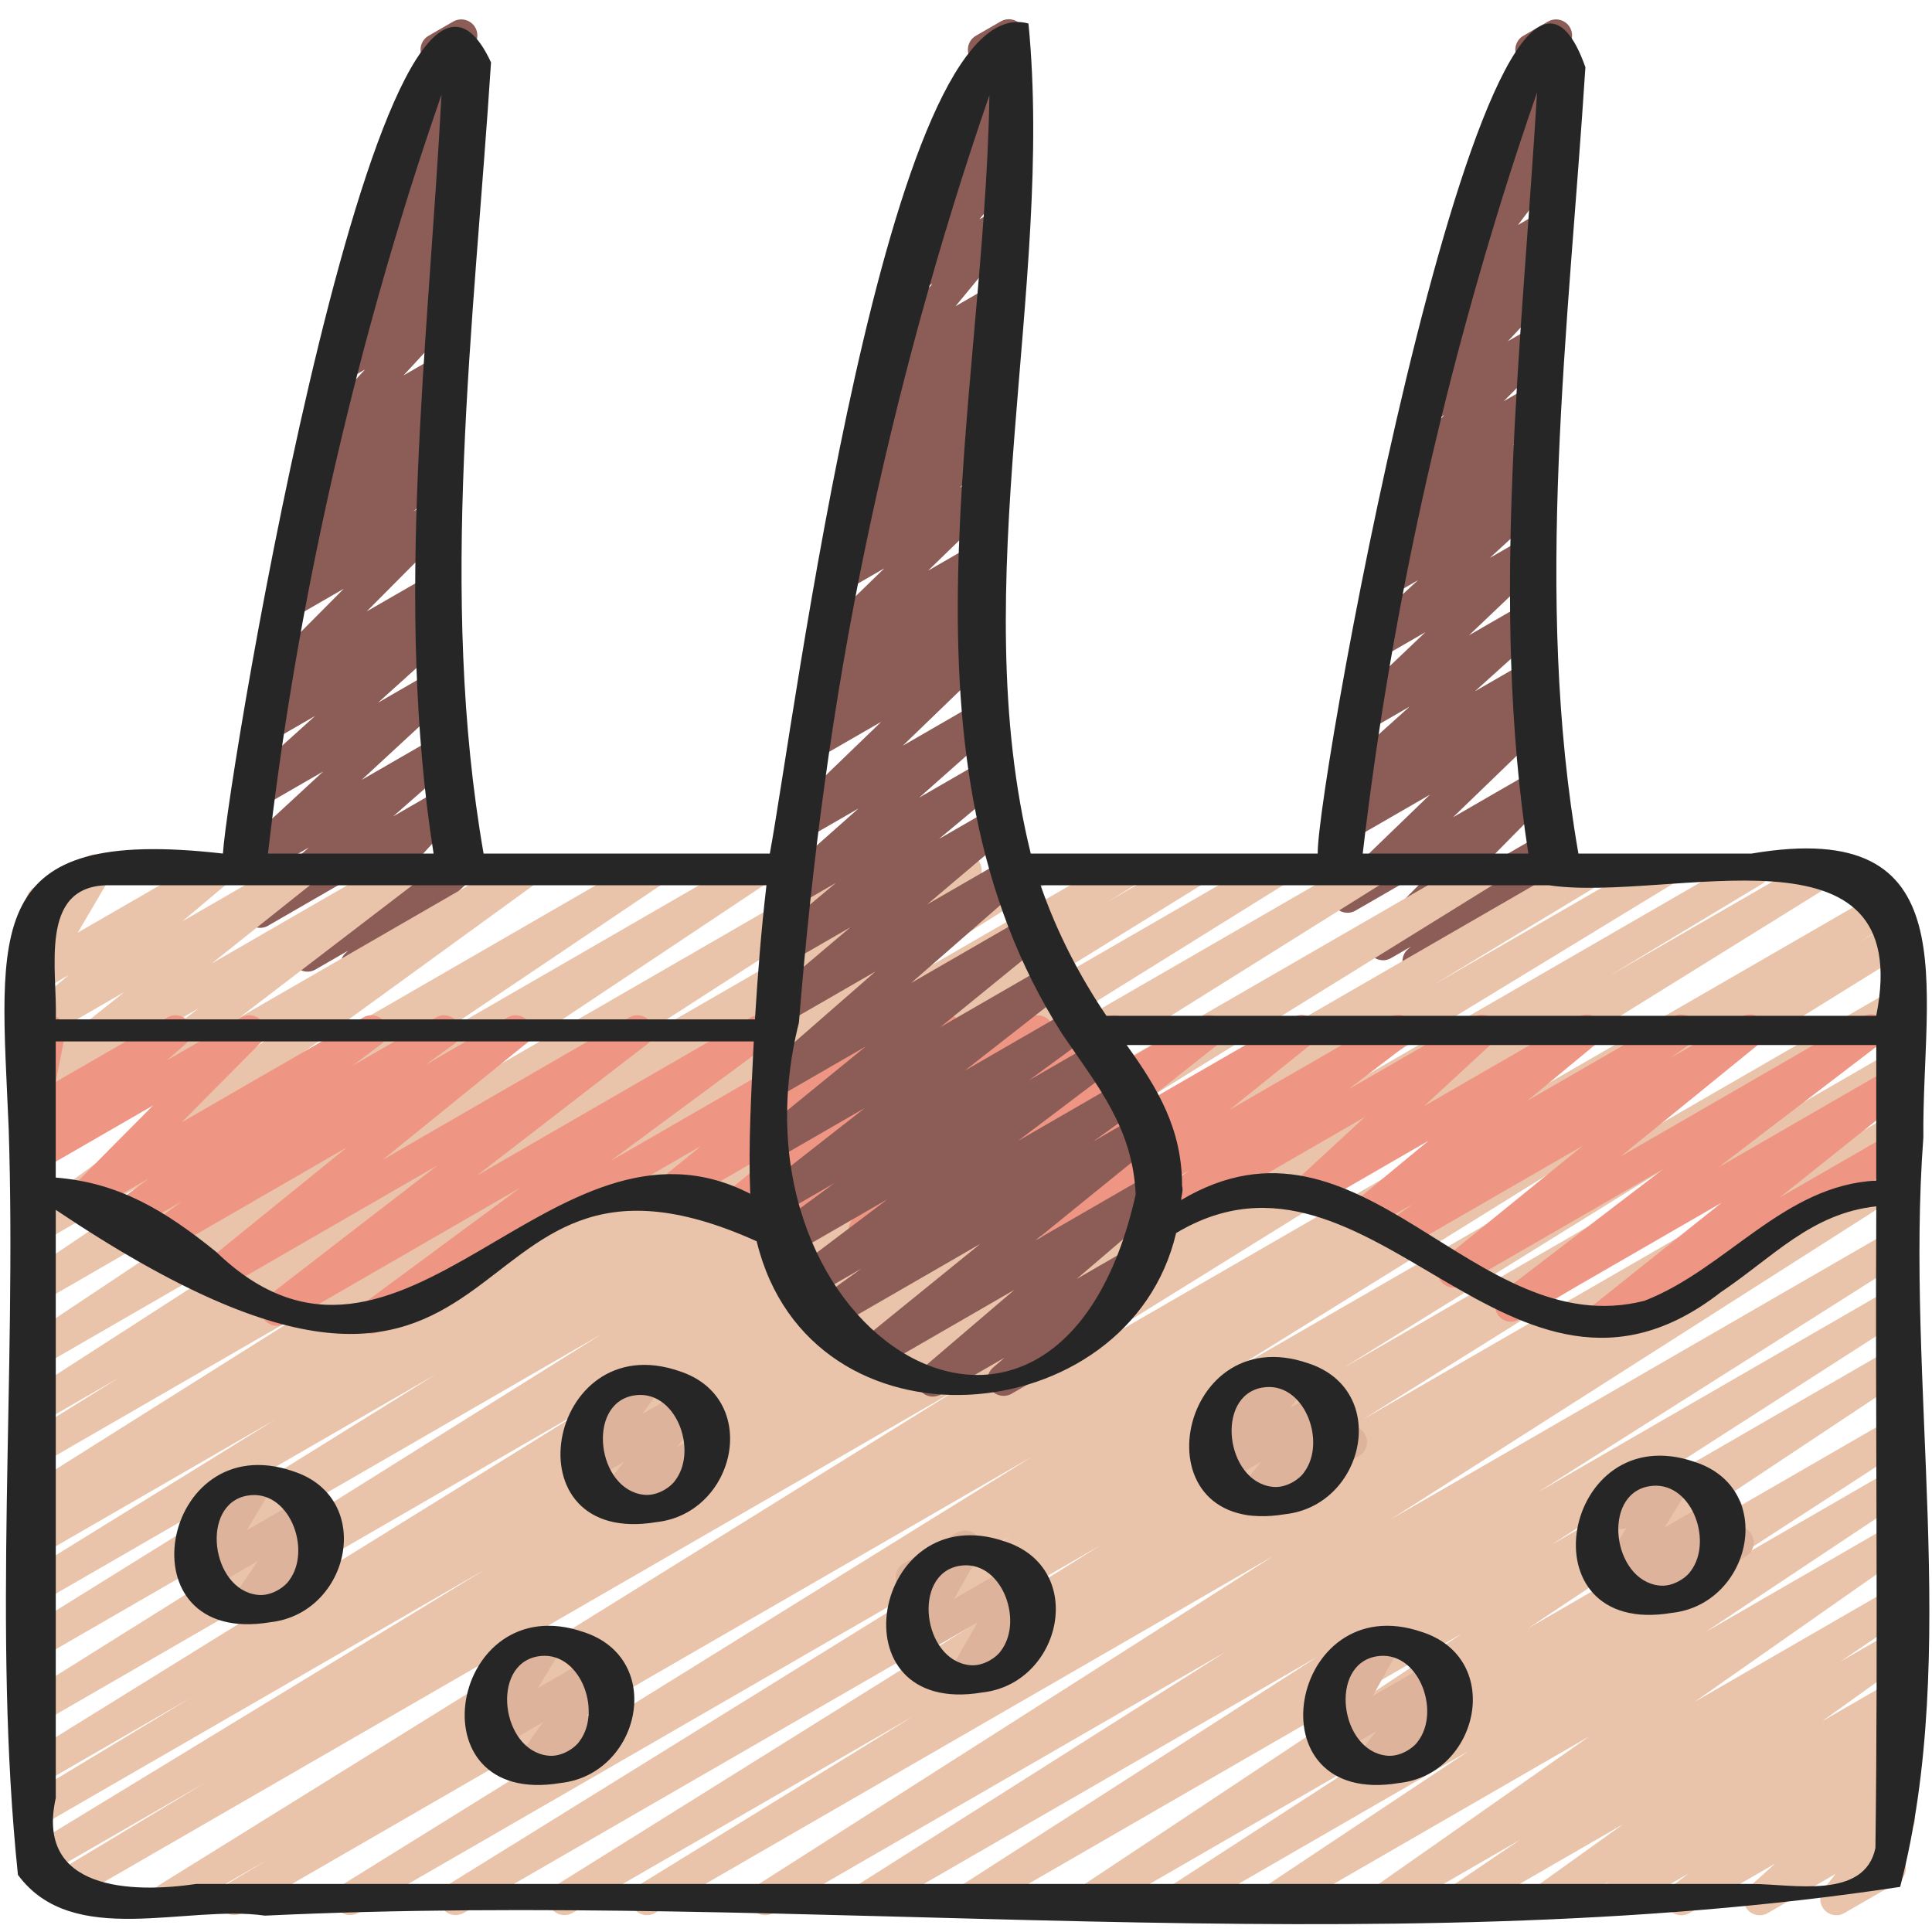 <?xml version="1.0" encoding="UTF-8"?>
<svg xmlns="http://www.w3.org/2000/svg" width="120" height="120" viewBox="0 0 120 120" fill="none">
  <path d="M22.14 60.932C21.834 60.932 21.532 60.792 21.338 60.528C21.036 60.122 21.086 59.552 21.456 59.204L21.622 59.048L19.598 60.216C19.174 60.466 18.63 60.36 18.316 59.976C18.008 59.592 18.026 59.038 18.36 58.676L22.594 54.066L16.658 57.494C16.218 57.754 15.646 57.632 15.346 57.21C15.048 56.794 15.112 56.216 15.498 55.876L19.184 52.638L15.706 54.646C15.27 54.904 14.704 54.786 14.402 54.374C14.1 53.964 14.154 53.392 14.526 53.046L20.072 47.92L16.264 50.118C15.828 50.378 15.256 50.256 14.956 49.84C14.656 49.426 14.716 48.852 15.094 48.51L19.572 44.468L16.854 46.038C16.4 46.302 15.82 46.166 15.526 45.736C15.234 45.302 15.322 44.714 15.734 44.388L16.738 43.596C16.448 43.586 16.168 43.45 15.978 43.206C15.674 42.81 15.708 42.248 16.062 41.892L21.352 36.57L18.176 38.402C17.738 38.662 17.166 38.538 16.866 38.122C16.566 37.706 16.63 37.13 17.012 36.788L19.432 34.638L18.858 34.968C18.414 35.228 17.844 35.102 17.546 34.684C17.246 34.266 17.314 33.688 17.7 33.348L19.288 31.962C18.904 32.058 18.478 31.926 18.228 31.588C17.926 31.18 17.98 30.608 18.352 30.262L20.516 28.25L20.342 28.35C19.918 28.6 19.37 28.496 19.06 28.11C18.75 27.724 18.77 27.168 19.106 26.806L22.674 22.948L21.528 23.608C21.094 23.86 20.538 23.75 20.234 23.35C19.93 22.952 19.968 22.388 20.324 22.034L22.11 20.26C21.78 20.304 21.402 20.176 21.174 19.884C20.868 19.488 20.9 18.926 21.252 18.57L22.86 16.934C22.588 16.918 22.324 16.794 22.144 16.568C21.834 16.19 21.844 15.64 22.168 15.274L24.044 13.15C23.768 13.142 23.502 13.024 23.312 12.802C23 12.438 22.988 11.904 23.286 11.526L25.168 9.156C24.978 9.12 24.796 9.032 24.65 8.886C24.33 8.572 24.26 8.084 24.476 7.688L26.56 3.914C26.438 3.832 26.334 3.722 26.256 3.586C25.978 3.108 26.142 2.496 26.622 2.22L28.15 1.338C28.538 1.114 29.028 1.176 29.35 1.488C29.672 1.802 29.742 2.292 29.526 2.688L27.97 5.506L28.324 5.302C28.736 5.058 29.266 5.148 29.582 5.514C29.894 5.878 29.906 6.412 29.608 6.79L28.122 8.658C28.532 8.47 29.02 8.578 29.312 8.936C29.622 9.314 29.612 9.864 29.288 10.23L27.716 12.012L27.784 11.972C28.216 11.72 28.768 11.83 29.076 12.224C29.382 12.62 29.35 13.182 28.998 13.538L27.77 14.79C28.164 14.664 28.616 14.79 28.88 15.132C29.184 15.53 29.146 16.094 28.79 16.448L27.2 18.028L27.394 17.916C27.818 17.668 28.366 17.77 28.676 18.156C28.986 18.542 28.966 19.098 28.63 19.46L25.062 23.318L27.176 22.1C27.612 21.844 28.176 21.962 28.48 22.372C28.782 22.78 28.728 23.352 28.356 23.698L26.194 25.708L27.038 25.222C27.48 24.964 28.052 25.086 28.35 25.506C28.65 25.924 28.582 26.502 28.196 26.842L26.738 28.116L26.938 28C27.378 27.744 27.95 27.866 28.248 28.28C28.548 28.696 28.484 29.272 28.102 29.614L25.686 31.762L26.86 31.084C27.292 30.834 27.846 30.944 28.152 31.34C28.456 31.736 28.422 32.298 28.068 32.654L22.778 37.976L26.796 35.658C27.246 35.39 27.828 35.528 28.124 35.96C28.416 36.394 28.328 36.982 27.916 37.308L27.208 37.866C27.554 37.842 27.89 37.984 28.098 38.274C28.398 38.688 28.338 39.262 27.96 39.604L23.48 43.646L26.828 41.714C27.268 41.458 27.832 41.576 28.132 41.986C28.434 42.396 28.38 42.968 28.008 43.314L22.46 48.442L26.942 45.856C27.384 45.598 27.956 45.72 28.254 46.14C28.552 46.556 28.488 47.134 28.102 47.474L24.422 50.706L27.258 49.07C27.682 48.82 28.226 48.924 28.54 49.31C28.848 49.694 28.83 50.248 28.496 50.61L24.26 55.222L28.112 53C28.548 52.744 29.11 52.858 29.414 53.27C29.716 53.676 29.666 54.246 29.296 54.594L28.03 55.782C28.25 55.858 28.444 56.01 28.57 56.228C28.848 56.706 28.684 57.318 28.204 57.594L22.65 60.802C22.494 60.894 22.322 60.936 22.15 60.936L22.14 60.932Z" fill="#8C5C56"></path>
  <path d="M88.108 60.708C87.794 60.708 87.486 60.56 87.294 60.288C86.996 59.866 87.066 59.288 87.454 58.95L87.632 58.798L86.404 59.506C85.974 59.762 85.422 59.65 85.112 59.252C84.806 58.856 84.84 58.294 85.192 57.938L89.68 53.392L84.196 56.558C83.76 56.812 83.202 56.7 82.898 56.294C82.594 55.892 82.638 55.324 83.002 54.974L88.814 49.36L84.012 52.132C83.558 52.394 82.978 52.262 82.684 51.828C82.392 51.394 82.48 50.808 82.892 50.482L84.104 49.524C83.72 49.62 83.3 49.478 83.058 49.142C82.758 48.728 82.818 48.154 83.196 47.812L87.55 43.892L84.96 45.386C84.524 45.638 83.964 45.526 83.66 45.12C83.358 44.714 83.404 44.146 83.772 43.796L88.534 39.266L85.722 40.89C85.286 41.148 84.72 41.03 84.418 40.616C84.116 40.206 84.17 39.634 84.544 39.288L88.072 36.038L86.462 36.968C86.016 37.226 85.442 37.102 85.146 36.68C84.848 36.258 84.92 35.68 85.312 35.342L86.82 34.05C86.442 34.134 86.024 34.004 85.778 33.67C85.478 33.26 85.532 32.688 85.908 32.342L88.224 30.214L87.86 30.422C87.43 30.676 86.876 30.564 86.568 30.166C86.264 29.768 86.298 29.206 86.652 28.852L89.716 25.778L88.852 26.276C88.426 26.526 87.878 26.422 87.568 26.034C87.26 25.646 87.282 25.09 87.62 24.73L90.676 21.454L89.99 21.848C89.562 22.1 89.01 21.992 88.702 21.598C88.396 21.206 88.422 20.648 88.768 20.29L90.702 18.284C90.36 18.338 90.008 18.23 89.77 17.962C89.456 17.606 89.436 17.078 89.722 16.698L92.79 12.632L92.66 12.706C92.252 12.948 91.728 12.862 91.412 12.504C91.098 12.15 91.074 11.624 91.358 11.242L93.486 8.384C93.272 8.356 93.064 8.26 92.902 8.096C92.582 7.774 92.52 7.278 92.748 6.888L94.508 3.878C94.408 3.8 94.32 3.702 94.254 3.586C93.976 3.108 94.14 2.496 94.62 2.22L96.148 1.338C96.54 1.112 97.034 1.178 97.356 1.498C97.676 1.82 97.738 2.316 97.51 2.706L96.382 4.638C96.792 4.402 97.314 4.486 97.628 4.842C97.942 5.196 97.966 5.722 97.682 6.104L95.858 8.554L96.054 8.44C96.462 8.198 96.988 8.286 97.304 8.644C97.618 9 97.638 9.528 97.352 9.908L94.286 13.972L95.694 13.16C96.12 12.908 96.672 13.018 96.982 13.41C97.288 13.8 97.262 14.36 96.916 14.718L95.124 16.58L95.482 16.374C95.908 16.124 96.456 16.228 96.766 16.616C97.076 17.004 97.052 17.56 96.714 17.92L93.662 21.192L95.26 20.27C95.69 20.02 96.246 20.128 96.552 20.526C96.856 20.924 96.822 21.486 96.468 21.84L93.4 24.918L95.086 23.946C95.524 23.692 96.09 23.806 96.392 24.22C96.692 24.63 96.638 25.202 96.262 25.548L93.954 27.672L94.968 27.086C95.408 26.824 95.986 26.952 96.284 27.374C96.582 27.796 96.51 28.374 96.118 28.712L94.768 29.87L94.888 29.802C95.326 29.546 95.892 29.662 96.194 30.076C96.494 30.486 96.44 31.058 96.066 31.404L92.538 34.652L94.82 33.336C95.252 33.078 95.814 33.196 96.12 33.602C96.422 34.008 96.376 34.576 96.008 34.926L91.244 39.458L94.79 37.412C95.232 37.154 95.8 37.276 96.098 37.69C96.398 38.104 96.338 38.678 95.96 39.02L91.608 42.938L94.816 41.086C95.264 40.82 95.848 40.954 96.144 41.39C96.436 41.824 96.348 42.41 95.936 42.736L94.926 43.534C95.35 43.32 95.876 43.442 96.166 43.828C96.47 44.23 96.426 44.798 96.062 45.148L90.25 50.762L95.104 47.962C95.536 47.712 96.088 47.818 96.396 48.216C96.702 48.612 96.668 49.174 96.316 49.53L91.826 54.078L95.798 51.786C96.246 51.526 96.816 51.654 97.112 52.072C97.41 52.494 97.34 53.072 96.952 53.41L96.39 53.894C96.76 53.842 97.138 54.044 97.338 54.39C97.616 54.868 97.452 55.48 96.972 55.756L88.612 60.582C88.456 60.674 88.284 60.716 88.112 60.716L88.108 60.708Z" fill="#8C5C56"></path>
  <path d="M14.518 118.94C14.176 118.94 13.842 118.764 13.656 118.448C13.376 117.976 13.532 117.366 14.002 117.082L16.702 115.462L10.91 118.804C10.434 119.078 9.832 118.92 9.552 118.452C9.27 117.984 9.418 117.376 9.882 117.088L59.738 86.132L4.318 118.13C3.84 118.406 3.234 118.246 2.956 117.772C2.676 117.3 2.832 116.69 3.302 116.406L12.774 110.708L2.892 116.414C2.418 116.688 1.81 116.53 1.532 116.058C1.252 115.588 1.404 114.98 1.872 114.694L30.144 97.474L2.56 113.398C2.084 113.672 1.48 113.514 1.198 113.04C0.918 112.57 1.074 111.96 1.542 111.676L11.836 105.458L2.558 110.814C2.082 111.09 1.478 110.932 1.2 110.462C0.918 109.994 1.068 109.386 1.53 109.098L36.946 87.158L2.56 107.016C2.09 107.294 1.486 107.134 1.202 106.666C0.92 106.2 1.068 105.592 1.528 105.302L37.356 82.87L2.56 102.96C2.084 103.234 1.482 103.076 1.202 102.608C0.92 102.142 1.068 101.534 1.532 101.244L27.066 85.364L2.56 99.51C2.084 99.784 1.48 99.626 1.2 99.158C0.92 98.688 1.07 98.082 1.534 97.792L17.118 88.16L2.56 96.564C2.084 96.84 1.48 96.682 1.2 96.21C0.92 95.738 1.072 95.132 1.538 94.844L3.318 93.754L2.56 94.192C2.09 94.47 1.488 94.314 1.204 93.842C0.922 93.378 1.066 92.77 1.526 92.48L19.752 81.004L2.558 90.93C2.082 91.204 1.48 91.046 1.2 90.578C0.918 90.11 1.066 89.504 1.53 89.214L7.384 85.576L2.558 88.362C2.086 88.636 1.486 88.484 1.204 88.018C0.92 87.556 1.06 86.95 1.516 86.656L19.05 75.354L2.558 84.876C2.088 85.146 1.494 84.998 1.208 84.538C0.922 84.078 1.054 83.478 1.502 83.178L20.46 70.552L2.556 80.888C2.086 81.158 1.492 81.008 1.208 80.552C0.922 80.094 1.05 79.494 1.498 79.192L16.004 69.426L2.556 77.19C2.098 77.458 1.506 77.314 1.218 76.87C0.926 76.422 1.038 75.828 1.468 75.516L16.666 64.478L2.556 72.622C2.1 72.888 1.514 72.748 1.224 72.312C0.932 71.874 1.03 71.282 1.448 70.962L12.344 62.624L2.554 68.274C2.1 68.538 1.522 68.402 1.228 67.972C0.934 67.542 1.02 66.952 1.432 66.628L7.724 61.616L2.556 64.598C2.106 64.86 1.536 64.73 1.238 64.306C0.942 63.882 1.016 63.3 1.412 62.966L4.26 60.568L2.556 61.55C2.162 61.78 1.664 61.71 1.348 61.39C1.028 61.068 0.966 60.57 1.194 60.18L3.168 56.816L3.13 56.838C2.65 57.116 2.038 56.952 1.764 56.472C1.486 55.994 1.65 55.382 2.13 55.106L5.446 53.192C5.836 52.96 6.334 53.03 6.654 53.352C6.974 53.674 7.036 54.172 6.808 54.562L4.834 57.924L13.042 53.188C13.49 52.926 14.064 53.056 14.36 53.48C14.656 53.904 14.582 54.486 14.186 54.82L11.338 57.218L18.318 53.188C18.768 52.92 19.352 53.058 19.644 53.49C19.938 53.922 19.852 54.51 19.44 54.834L13.148 59.846L24.684 53.188C25.138 52.918 25.724 53.062 26.016 53.498C26.308 53.934 26.21 54.528 25.792 54.848L14.9 63.184L32.214 53.188C32.672 52.916 33.262 53.064 33.552 53.508C33.844 53.956 33.732 54.55 33.302 54.862L18.106 65.898L40.122 53.19C40.59 52.916 41.184 53.068 41.47 53.526C41.756 53.984 41.628 54.584 41.18 54.886L26.666 64.658L46.528 53.192C46.996 52.918 47.59 53.068 47.878 53.53C48.164 53.988 48.032 54.59 47.584 54.89L28.63 67.514L53.434 53.194C53.904 52.922 54.504 53.072 54.788 53.538C55.072 54 54.932 54.606 54.476 54.9L36.938 66.204L59.474 53.194C59.946 52.918 60.548 53.076 60.832 53.546C61.114 54.014 60.966 54.62 60.502 54.91L54.664 58.538L63.922 53.194C64.396 52.92 64.998 53.074 65.278 53.544C65.56 54.008 65.416 54.616 64.956 54.906L46.738 66.376L69.572 53.194C70.044 52.918 70.648 53.074 70.932 53.548C71.212 54.018 71.06 54.626 70.594 54.914L68.774 56.028L73.682 53.196C74.156 52.92 74.76 53.078 75.042 53.548C75.322 54.018 75.172 54.624 74.708 54.914L59.122 64.548L78.784 53.196C79.256 52.92 79.858 53.078 80.142 53.548C80.424 54.014 80.276 54.622 79.812 54.912L54.292 70.786L84.756 53.198C85.23 52.924 85.832 53.08 86.114 53.548C86.396 54.016 86.248 54.622 85.788 54.912L49.958 77.346L91.78 53.2C92.252 52.924 92.858 53.082 93.138 53.552C93.42 54.02 93.27 54.628 92.808 54.916L57.402 76.85L98.362 53.202C98.836 52.924 99.442 53.084 99.724 53.56C100.004 54.03 99.848 54.64 99.38 54.924L89.066 61.154L102.84 53.202C103.314 52.926 103.92 53.084 104.2 53.558C104.48 54.028 104.328 54.636 103.86 54.922L75.596 72.138L108.394 53.202C108.868 52.924 109.476 53.084 109.756 53.56C110.036 54.032 109.88 54.642 109.41 54.926L99.926 60.63L112.792 53.204C113.264 52.928 113.868 53.086 114.15 53.556C114.432 54.026 114.284 54.632 113.82 54.92L63.94 85.89L116.964 55.278C117.438 55 118.048 55.16 118.326 55.636C118.606 56.108 118.45 56.718 117.98 57.002L115.386 58.558L117.44 57.372C117.912 57.094 118.516 57.252 118.798 57.724C119.08 58.192 118.932 58.8 118.468 59.088L75.556 85.722L117.44 61.54C117.912 61.262 118.518 61.42 118.798 61.892C119.08 62.36 118.93 62.968 118.468 63.256L83.448 84.956L117.44 65.332C117.912 65.054 118.516 65.214 118.798 65.682C119.08 66.15 118.932 66.756 118.47 67.046L84.646 88.168L117.44 69.234C117.912 68.958 118.516 69.114 118.8 69.588C119.08 70.056 118.93 70.664 118.464 70.952L101.382 81.466L117.44 72.194C117.912 71.92 118.512 72.076 118.796 72.54C119.078 73.004 118.936 73.61 118.478 73.904L86.396 94.36L117.44 76.436C117.912 76.162 118.514 76.318 118.796 76.784C119.078 77.25 118.934 77.854 118.476 78.148L95.518 92.688L117.442 80.032C117.912 79.758 118.512 79.912 118.796 80.378C119.08 80.84 118.94 81.446 118.484 81.74L96.35 95.954L117.444 83.776C117.91 83.502 118.508 83.652 118.794 84.114C119.08 84.572 118.948 85.176 118.498 85.476L94.928 101.128L117.446 88.128C117.916 87.854 118.514 88.006 118.8 88.472C119.084 88.932 118.946 89.538 118.492 89.834L106.266 97.762L117.448 91.306C117.914 91.032 118.512 91.182 118.798 91.644C119.084 92.102 118.952 92.704 118.504 93.004L105.938 101.366L117.45 94.722C117.91 94.452 118.504 94.598 118.794 95.05C119.082 95.502 118.962 96.098 118.524 96.406L105.26 105.702L117.45 98.664C117.918 98.394 118.512 98.54 118.798 98.998C119.084 99.456 118.956 100.054 118.51 100.358L114.302 103.21L117.448 101.394C117.904 101.124 118.498 101.266 118.788 101.718C119.078 102.166 118.964 102.76 118.53 103.072L113.174 106.91L117.448 104.444C117.908 104.174 118.498 104.32 118.79 104.77C119.08 105.22 118.962 105.814 118.526 106.126L117.73 106.69C118.12 106.608 118.546 106.76 118.78 107.112C119.072 107.552 118.974 108.144 118.554 108.462L117.51 109.258C117.936 109.05 118.47 109.172 118.758 109.568C119.058 109.982 118.998 110.556 118.62 110.898L117.004 112.356L117.45 112.1C117.862 111.86 118.39 111.948 118.704 112.308C119.018 112.668 119.032 113.2 118.74 113.58L117.582 115.064C117.852 115.12 118.096 115.286 118.242 115.542C118.52 116.02 118.356 116.632 117.876 116.908L114.56 118.822C114.15 119.066 113.622 118.976 113.306 118.614C112.992 118.252 112.978 117.72 113.27 117.342L114.008 116.394L109.798 118.826C109.362 119.084 108.792 118.966 108.49 118.548C108.19 118.134 108.25 117.56 108.628 117.218L110.246 115.76L104.934 118.826C104.478 119.092 103.892 118.952 103.602 118.516C103.31 118.076 103.408 117.484 103.828 117.166L104.864 116.376L100.62 118.826C100.16 119.096 99.57 118.95 99.278 118.5C98.988 118.05 99.106 117.456 99.542 117.144L99.946 116.858L96.536 118.824C96.078 119.094 95.482 118.948 95.196 118.5C94.906 118.052 95.02 117.458 95.454 117.146L100.81 113.308L91.256 118.824C90.792 119.096 90.196 118.948 89.908 118.49C89.622 118.032 89.75 117.434 90.196 117.13L94.398 114.284L86.532 118.824C86.066 119.094 85.48 118.948 85.188 118.496C84.9 118.044 85.02 117.448 85.458 117.14L98.722 107.844L79.702 118.824C79.232 119.096 78.638 118.948 78.352 118.486C78.066 118.028 78.198 117.426 78.646 117.126L91.206 108.768L73.788 118.822C73.318 119.096 72.72 118.944 72.434 118.478C72.15 118.018 72.288 117.412 72.742 117.116L84.98 109.18L68.28 118.82C67.812 119.092 67.216 118.944 66.93 118.482C66.644 118.024 66.776 117.42 67.226 117.12L90.796 101.47L60.742 118.82C60.272 119.094 59.672 118.938 59.388 118.474C59.104 118.01 59.244 117.406 59.7 117.112L81.84 102.896L54.254 118.82C53.782 119.096 53.182 118.94 52.898 118.472C52.616 118.008 52.76 117.402 53.218 117.108L76.152 102.584L48.032 118.818C47.562 119.094 46.962 118.938 46.676 118.472C46.394 118.008 46.536 117.402 46.994 117.108L79.092 96.644L40.684 118.818C40.208 119.092 39.604 118.936 39.324 118.464C39.044 117.996 39.194 117.388 39.66 117.1L56.718 106.602L35.56 118.816C35.084 119.09 34.482 118.932 34.202 118.466C33.92 117.998 34.068 117.392 34.53 117.102L68.354 95.98L28.804 118.814C28.328 119.088 27.724 118.93 27.446 118.462C27.164 117.994 27.314 117.386 27.776 117.098L62.792 95.4L22.242 118.812C21.766 119.086 21.164 118.928 20.884 118.46C20.602 117.992 20.75 117.384 21.214 117.096L64.124 90.464L15.022 118.812C14.864 118.904 14.692 118.946 14.522 118.946L14.518 118.94Z" fill="#E9C4AA"></path>
  <path d="M99.504 82.91C99.183 82.91 98.871 82.756 98.677 82.472C98.383 82.04 98.469 81.454 98.882 81.128L106.928 74.706L94.358 81.962C93.901 82.228 93.316 82.086 93.025 81.652C92.734 81.212 92.832 80.622 93.249 80.302L103.32 72.604L90.787 79.838C90.335 80.102 89.76 79.97 89.463 79.54C89.169 79.11 89.254 78.526 89.657 78.198L98.322 71.156L87.633 77.326C87.174 77.592 86.584 77.45 86.293 77.004C86.004 76.558 86.115 75.962 86.549 75.65L87.734 74.796L85.559 76.05C85.109 76.312 84.534 76.184 84.24 75.756C83.944 75.33 84.023 74.746 84.424 74.414L88.734 70.85L81.68 74.922C81.243 75.182 80.675 75.062 80.376 74.648C80.073 74.238 80.127 73.668 80.501 73.322L84.763 69.388L71.284 77.17C70.828 77.434 70.242 77.294 69.951 76.86C69.659 76.42 69.757 75.83 70.175 75.51L73.883 72.678L66.059 77.196C65.606 77.46 65.028 77.324 64.734 76.896C64.439 76.464 64.525 75.878 64.933 75.552L70.064 71.43L60.028 77.222C59.575 77.484 58.993 77.35 58.7 76.92C58.407 76.486 58.495 75.898 58.907 75.574L63.736 71.752L54.209 77.25C53.758 77.514 53.175 77.378 52.883 76.948C52.59 76.516 52.675 75.928 53.087 75.602L58.062 71.644L48.614 77.098C48.157 77.368 47.572 77.224 47.278 76.782C46.986 76.34 47.092 75.748 47.516 75.432L50.161 73.458L46.194 75.75C45.743 76.014 45.167 75.88 44.871 75.456C44.575 75.026 44.657 74.444 45.059 74.112L48.843 71.004L42.184 74.848C41.733 75.114 41.156 74.978 40.859 74.552C40.566 74.122 40.65 73.536 41.053 73.208L43.55 71.174L23.585 82.7C23.13 82.97 22.541 82.826 22.25 82.384C21.957 81.938 22.064 81.346 22.491 81.03L32.3 73.782L17.7 82.21C17.247 82.476 16.66 82.34 16.369 81.902C16.078 81.464 16.172 80.874 16.587 80.554L27.16 72.394L13.803 80.102C13.354 80.366 12.775 80.232 12.479 79.804C12.185 79.374 12.27 78.788 12.675 78.46L21.553 71.262L10.627 77.568C10.168 77.834 9.578 77.692 9.288 77.246C8.998 76.8 9.11 76.204 9.542 75.892L11.293 74.622L8.534 76.216C8.078 76.482 7.492 76.344 7.2 75.902C6.908 75.46 7.01 74.868 7.434 74.552L9.224 73.206L5.81 75.176C5.382 75.43 4.826 75.32 4.518 74.92C4.214 74.524 4.248 73.962 4.602 73.606L9.5 68.668L2.56 72.674C2.12 72.936 1.548 72.81 1.248 72.39C0.948 71.972 1.014 71.396 1.4 71.056L2.602 70.004L2.56 70.028C2.222 70.226 1.798 70.204 1.478 69.978C1.16 69.75 1.004 69.354 1.08 68.972L1.742 65.586C1.52 65.512 1.32 65.358 1.194 65.138C0.918 64.66 1.082 64.048 1.562 63.77L2.562 63.194C2.906 63 3.324 63.02 3.644 63.248C3.962 63.474 4.118 63.87 4.042 64.252L3.466 67.198L10.399 63.196C10.844 62.936 11.414 63.06 11.711 63.48C12.011 63.898 11.945 64.474 11.559 64.814L10.364 65.86L14.979 63.196C15.412 62.946 15.966 63.054 16.271 63.45C16.576 63.848 16.541 64.408 16.188 64.766L11.287 69.706L22.566 63.196C23.02 62.928 23.608 63.066 23.899 63.51C24.192 63.952 24.09 64.544 23.668 64.86L21.878 66.204L27.087 63.196C27.546 62.926 28.136 63.072 28.427 63.516C28.718 63.964 28.605 64.558 28.174 64.872L26.418 66.144L31.523 63.196C31.974 62.932 32.551 63.064 32.847 63.494C33.142 63.924 33.057 64.51 32.651 64.838L23.771 72.038L39.087 63.196C39.539 62.93 40.126 63.068 40.417 63.504C40.709 63.942 40.615 64.532 40.2 64.852L29.63 73.01L46.632 63.196C47.09 62.93 47.675 63.072 47.968 63.512C48.26 63.958 48.154 64.55 47.725 64.866L37.913 72.118L53.37 63.196C53.819 62.932 54.398 63.064 54.694 63.492C54.987 63.922 54.904 64.508 54.499 64.836L52.005 66.868L58.367 63.196C58.818 62.932 59.394 63.066 59.69 63.49C59.986 63.92 59.904 64.502 59.502 64.834L55.715 67.944L63.941 63.196C64.4 62.93 64.986 63.072 65.278 63.512C65.57 63.952 65.463 64.546 65.04 64.862L62.392 66.836L68.704 63.194C69.153 62.928 69.736 63.064 70.029 63.496C70.323 63.928 70.237 64.516 69.826 64.842L64.856 68.798L74.573 63.186C75.023 62.918 75.606 63.056 75.901 63.488C76.194 63.922 76.106 64.51 75.694 64.834L70.862 68.66L80.356 63.18C80.805 62.912 81.385 63.05 81.681 63.48C81.975 63.912 81.889 64.498 81.481 64.824L76.356 68.942L86.35 63.172C86.803 62.902 87.389 63.046 87.681 63.482C87.974 63.922 87.876 64.512 87.457 64.832L83.743 67.668L91.541 63.166C91.98 62.91 92.546 63.028 92.846 63.44C93.147 63.85 93.094 64.42 92.719 64.766L88.457 68.7L98.058 63.158C98.505 62.894 99.085 63.024 99.377 63.452C99.674 63.878 99.594 64.462 99.194 64.794L94.883 68.358L103.908 63.15C104.366 62.88 104.954 63.024 105.248 63.472C105.538 63.92 105.426 64.514 104.992 64.826L103.806 65.682L108.198 63.146C108.648 62.884 109.226 63.014 109.522 63.444C109.816 63.874 109.732 64.458 109.328 64.786L100.664 71.828L115.722 63.134C116.176 62.866 116.764 63.006 117.054 63.444C117.346 63.884 117.248 64.474 116.83 64.794L106.76 72.49L117.458 66.316C117.906 66.048 118.49 66.186 118.784 66.618C119.078 67.05 118.992 67.636 118.58 67.962L110.534 74.384L117.482 70.374C117.958 70.096 118.572 70.258 118.848 70.74C119.126 71.218 118.962 71.83 118.482 72.106L100.004 82.774C99.847 82.866 99.674 82.908 99.504 82.908V82.91Z" fill="#EF9584"></path>
  <path d="M57.95 86.748C57.636 86.748 57.326 86.6 57.134 86.324C56.836 85.902 56.908 85.324 57.3 84.988L63.006 80.114L54.404 85.08C53.954 85.344 53.376 85.212 53.08 84.782C52.786 84.352 52.87 83.768 53.274 83.438L60.888 77.26L51.578 82.634C51.114 82.902 50.528 82.758 50.238 82.312C49.948 81.866 50.062 81.27 50.494 80.956L53.498 78.798L50.226 80.684C49.77 80.948 49.184 80.81 48.892 80.372C48.6 79.93 48.702 79.34 49.122 79.022L55.124 74.486L49.082 77.972C48.626 78.242 48.038 78.1 47.744 77.654C47.454 77.208 47.562 76.614 47.99 76.3L51.828 73.486L48.61 75.344C48.158 75.608 47.574 75.472 47.282 75.038C46.988 74.604 47.08 74.014 47.492 73.692L53.72 68.818L48.602 71.772C48.152 72.036 47.574 71.902 47.278 71.476C46.984 71.046 47.068 70.462 47.472 70.132L53.78 64.994L48.714 67.918C48.276 68.18 47.702 68.056 47.402 67.634C47.102 67.214 47.17 66.638 47.556 66.298L54.382 60.338L48.946 63.474C48.502 63.738 47.926 63.606 47.628 63.184C47.332 62.76 47.406 62.18 47.8 61.844L52.816 57.598L49.228 59.668C48.78 59.93 48.204 59.802 47.908 59.376C47.612 58.95 47.69 58.368 48.088 58.036L51.93 54.832L49.55 56.208C49.112 56.468 48.54 56.346 48.24 55.926C47.94 55.51 48.004 54.934 48.386 54.594L53.322 50.216L50.014 52.126C49.578 52.378 49.02 52.266 48.716 51.862C48.412 51.46 48.456 50.892 48.82 50.542L54.736 44.832L50.7 47.16C50.25 47.424 49.672 47.29 49.376 46.862C49.082 46.432 49.166 45.848 49.57 45.518L50.956 44.394C50.552 44.532 50.082 44.386 49.826 44.018C49.528 43.592 49.604 43.012 50.002 42.678L51.944 41.048L51.678 41.2C51.244 41.454 50.684 41.34 50.382 40.938C50.078 40.536 50.12 39.97 50.482 39.618L54.928 35.3L52.532 36.682C52.096 36.94 51.528 36.822 51.224 36.406C50.924 35.992 50.982 35.42 51.36 35.076L53.922 32.748L53.272 33.124C52.836 33.382 52.272 33.264 51.968 32.852C51.666 32.442 51.72 31.872 52.092 31.526L54.436 29.35L54.068 29.56C53.632 29.816 53.064 29.698 52.76 29.284C52.46 28.872 52.518 28.298 52.896 27.954L54.454 26.538C54.112 26.584 53.738 26.44 53.514 26.134C53.214 25.722 53.272 25.148 53.652 24.804L54.934 23.646C54.694 23.614 54.464 23.498 54.296 23.3C53.984 22.93 53.98 22.39 54.288 22.016L57.914 17.618L57.038 18.122C56.622 18.364 56.086 18.272 55.774 17.904C55.462 17.536 55.458 16.994 55.766 16.62L58.236 13.624C57.858 13.76 57.426 13.656 57.15 13.344C56.836 12.986 56.816 12.456 57.104 12.076L59.282 9.208C59.046 9.194 58.818 9.098 58.638 8.924C58.318 8.61 58.248 8.12 58.464 7.726L60.564 3.918C60.44 3.834 60.332 3.722 60.252 3.584C59.974 3.106 60.138 2.494 60.618 2.218L62.158 1.33C62.548 1.1 63.036 1.166 63.358 1.48C63.68 1.794 63.75 2.284 63.534 2.678L61.952 5.55L62.328 5.334C62.738 5.092 63.262 5.178 63.578 5.54C63.892 5.896 63.912 6.426 63.624 6.806L61.702 9.336L62 9.164C62.412 8.918 62.952 9.014 63.264 9.382C63.576 9.75 63.58 10.292 63.272 10.666L60.828 13.626L61.702 13.124C62.116 12.88 62.652 12.974 62.966 13.342C63.278 13.712 63.282 14.252 62.974 14.626L59.35 19.02L61.394 17.84C61.836 17.582 62.4 17.704 62.702 18.118C63.002 18.53 62.944 19.104 62.564 19.448L61.666 20.26C61.984 20.244 62.348 20.376 62.56 20.666C62.86 21.078 62.802 21.652 62.424 21.996L61.13 23.174C61.566 22.924 62.122 23.044 62.424 23.452C62.726 23.862 62.672 24.432 62.3 24.778L59.956 26.954L60.994 26.356C61.432 26.1 62 26.22 62.302 26.632C62.602 27.046 62.544 27.618 62.166 27.962L59.606 30.286L60.896 29.544C61.328 29.286 61.888 29.402 62.192 29.806C62.496 30.208 62.454 30.774 62.092 31.126L57.644 35.446L60.816 33.616C61.266 33.352 61.838 33.484 62.134 33.908C62.432 34.334 62.356 34.914 61.958 35.248L60.026 36.872L60.792 36.43C61.244 36.166 61.82 36.298 62.116 36.728C62.41 37.158 62.326 37.742 61.922 38.072L60.632 39.116L60.792 39.024C61.224 38.768 61.784 38.88 62.09 39.288C62.394 39.69 62.35 40.258 61.986 40.608L56.07 46.32L60.866 43.55C61.306 43.292 61.876 43.414 62.176 43.832C62.476 44.248 62.412 44.824 62.03 45.164L57.094 49.54L61.028 47.27C61.476 47.006 62.052 47.138 62.348 47.562C62.644 47.986 62.566 48.57 62.168 48.902L58.322 52.108L61.466 50.294C61.912 50.032 62.486 50.162 62.784 50.584C63.08 51.008 63.006 51.588 62.612 51.924L57.596 56.17L62.262 53.476C62.706 53.218 63.276 53.34 63.574 53.76C63.874 54.18 63.806 54.756 63.42 55.096L56.596 61.054L63.584 57.02C64.034 56.758 64.612 56.89 64.908 57.316C65.202 57.746 65.118 58.33 64.714 58.66L58.402 63.802L65.034 59.974C65.488 59.708 66.07 59.846 66.362 60.28C66.656 60.714 66.564 61.304 66.152 61.626L59.924 66.5L66.658 62.614C67.116 62.348 67.706 62.488 67.996 62.932C68.286 63.376 68.178 63.972 67.75 64.286L63.918 67.096L68.126 64.666C68.582 64.398 69.168 64.538 69.46 64.978C69.752 65.42 69.65 66.01 69.23 66.328L63.23 70.864L69.82 67.06C70.278 66.79 70.868 66.934 71.16 67.382C71.45 67.83 71.336 68.424 70.904 68.738L67.886 70.908L70.8 69.226C71.25 68.962 71.83 69.094 72.124 69.524C72.418 69.954 72.334 70.538 71.93 70.868L64.326 77.038L71.432 72.936C71.874 72.676 72.45 72.8 72.748 73.224C73.046 73.648 72.974 74.226 72.582 74.562L66.872 79.438L70.686 77.236C71.132 76.976 71.706 77.104 72.002 77.524C72.3 77.946 72.228 78.524 71.838 78.86L69.338 81.006C69.514 81.09 69.666 81.224 69.77 81.406C70.048 81.884 69.884 82.496 69.404 82.772L62.836 86.564C62.392 86.822 61.818 86.7 61.52 86.276C61.222 85.854 61.294 85.276 61.684 84.94L62.392 84.33L58.446 86.608C58.29 86.7 58.116 86.742 57.946 86.742L57.95 86.748Z" fill="#8C5C56"></path>
  <path d="M15.242 100.86C14.97 100.86 14.702 100.75 14.508 100.54C14.192 100.198 14.152 99.68 14.416 99.296L16.014 96.962L13.01 98.694C12.618 98.922 12.118 98.856 11.798 98.532C11.48 98.208 11.42 97.708 11.652 97.318L13.124 94.85C12.648 95.12 12.04 94.956 11.766 94.478C11.488 94 11.652 93.388 12.132 93.112L15.446 91.2C15.84 90.968 16.338 91.036 16.658 91.364C16.976 91.686 17.036 92.186 16.804 92.576L15.334 95.042L18.818 93.03C19.22 92.794 19.734 92.872 20.052 93.216C20.368 93.558 20.408 94.076 20.144 94.46L18.546 96.794L19.23 96.402C19.704 96.122 20.32 96.288 20.596 96.768C20.874 97.246 20.71 97.858 20.23 98.134L15.742 100.726C15.586 100.818 15.414 100.86 15.242 100.86Z" fill="#DDB39C"></path>
  <path d="M37.988 94.376C37.704 94.376 37.426 94.254 37.23 94.028C36.916 93.664 36.906 93.128 37.206 92.752L38.768 90.79L36.726 91.97C36.32 92.21 35.796 92.126 35.48 91.77C35.166 91.416 35.14 90.892 35.422 90.51L36.554 88.974C36.236 88.948 35.934 88.772 35.764 88.476C35.486 87.998 35.65 87.386 36.13 87.11L39.444 85.198C39.854 84.96 40.374 85.044 40.69 85.398C41.004 85.752 41.03 86.276 40.748 86.658L39.876 87.84L42.34 86.416C42.754 86.172 43.284 86.264 43.598 86.628C43.912 86.992 43.922 87.528 43.622 87.904L42.058 89.868L43.434 89.076C43.912 88.796 44.526 88.962 44.8 89.442C45.078 89.92 44.914 90.532 44.434 90.808L38.486 94.242C38.33 94.334 38.16 94.376 37.988 94.376Z" fill="#DDB39C"></path>
  <path d="M101.872 100.302C101.574 100.302 101.278 100.168 101.082 99.916C100.776 99.522 100.806 98.96 101.156 98.604L101.456 98.296L100.958 98.584C100.56 98.814 100.06 98.744 99.742 98.416C99.422 98.088 99.366 97.584 99.608 97.194L101.024 94.9C100.566 95.094 100.02 94.922 99.766 94.48C99.488 94.002 99.652 93.39 100.132 93.114L103.446 91.202C103.84 90.968 104.342 91.04 104.662 91.37C104.982 91.7 105.038 92.202 104.796 92.592L103.39 94.872L106.754 92.93C107.182 92.678 107.736 92.786 108.044 93.182C108.35 93.576 108.32 94.138 107.97 94.494L107.614 94.86C108.05 94.714 108.554 94.892 108.792 95.31C109.07 95.788 108.906 96.4 108.426 96.676L102.372 100.172C102.216 100.264 102.044 100.306 101.872 100.306V100.302Z" fill="#DDB39C"></path>
  <path d="M77.666 94.174C77.378 94.174 77.098 94.05 76.902 93.818C76.59 93.448 76.588 92.908 76.896 92.534L78.35 90.782L76.672 91.75C76.262 91.994 75.734 91.904 75.416 91.542C75.104 91.18 75.09 90.648 75.384 90.268L76.416 88.952C76.15 88.894 75.91 88.728 75.766 88.476C75.488 87.998 75.652 87.386 76.132 87.11L79.446 85.198C79.86 84.958 80.386 85.046 80.702 85.406C81.014 85.768 81.028 86.3 80.734 86.68L80.136 87.444L82.186 86.26C82.604 86.016 83.14 86.11 83.45 86.48C83.762 86.85 83.764 87.39 83.456 87.764L82 89.516L83.406 88.706C83.884 88.426 84.496 88.592 84.772 89.072C85.05 89.55 84.886 90.162 84.406 90.438L78.166 94.04C78.01 94.132 77.838 94.174 77.666 94.174Z" fill="#DDB39C"></path>
  <path d="M60.056 104.936C59.798 104.936 59.542 104.836 59.35 104.644C59.03 104.324 58.964 103.83 59.188 103.436L60.71 100.782L57.112 102.858C56.724 103.086 56.232 103.022 55.908 102.704C55.588 102.388 55.52 101.896 55.74 101.502L57.286 98.75L57.128 98.84C56.646 99.118 56.036 98.952 55.762 98.474C55.484 97.996 55.648 97.384 56.128 97.108L59.442 95.196C59.83 94.968 60.326 95.034 60.646 95.35C60.966 95.666 61.034 96.158 60.814 96.552L59.27 99.302L62.92 97.194C63.31 96.964 63.804 97.03 64.126 97.35C64.448 97.67 64.512 98.164 64.288 98.558L62.766 101.212L62.866 101.156C63.342 100.876 63.956 101.04 64.232 101.522C64.51 102 64.346 102.612 63.866 102.888L60.556 104.8C60.4 104.892 60.228 104.936 60.056 104.936Z" fill="#DDB39C"></path>
  <path d="M32.94 110.786C32.664 110.786 32.394 110.672 32.2 110.458C31.884 110.108 31.852 109.586 32.128 109.204L33.732 106.968L30.956 108.57C30.56 108.802 30.06 108.73 29.738 108.4C29.42 108.072 29.364 107.568 29.608 107.18L31.016 104.902C30.564 105.092 30.022 104.918 29.768 104.478C29.49 104 29.654 103.388 30.134 103.112L33.448 101.2C33.842 100.966 34.342 101.038 34.666 101.37C34.984 101.698 35.04 102.202 34.796 102.59L33.4 104.85L36.748 102.916C37.154 102.678 37.674 102.76 37.988 103.11C38.304 103.46 38.336 103.982 38.06 104.364L36.456 106.602L37.308 106.11C37.786 105.832 38.4 105.994 38.674 106.476C38.952 106.954 38.788 107.566 38.308 107.842L33.44 110.652C33.284 110.744 33.112 110.786 32.94 110.786Z" fill="#DDB39C"></path>
  <path d="M84.978 110.794C84.696 110.794 84.42 110.674 84.224 110.45C83.91 110.088 83.896 109.556 84.19 109.178L85.48 107.526L83.128 108.884C82.74 109.11 82.248 109.048 81.926 108.732C81.604 108.416 81.536 107.926 81.754 107.532L83.31 104.738L83.128 104.842C82.646 105.118 82.036 104.954 81.762 104.476C81.484 103.998 81.648 103.386 82.128 103.11L85.442 101.198C85.83 100.97 86.322 101.034 86.644 101.35C86.966 101.666 87.034 102.156 86.816 102.55L85.262 105.342L88.936 103.22C89.35 102.98 89.876 103.07 90.19 103.428C90.504 103.79 90.518 104.322 90.224 104.7L88.932 106.354L89.296 106.146C89.774 105.866 90.386 106.032 90.662 106.512C90.94 106.99 90.776 107.602 90.296 107.878L85.478 110.66C85.322 110.752 85.15 110.794 84.978 110.794Z" fill="#DDB39C"></path>
  <path d="M108.798 53.016H98.038C95.232 36.966 97.44 20.344 98.472 4.174C92.78 -11.896 81.778 48.464 81.846 53.016H64.022C59.906 36.296 65.476 17.788 63.88 1.462C55.102 -0.996 49.284 45.188 47.814 53.016H30.036C27.222 36.868 29.448 20.144 30.498 3.876C23.922 -10.3 14.142 48.126 13.846 53.016C-1.18 51.302 0.016 57.682 0.538 70.06C1.042 85.452 -0.47 101.242 1.114 116.45C4.506 121.06 11.536 118.278 16.456 118.984C49.97 117.388 85.41 122.138 118.022 117.198C121.8 102.644 118.318 85.906 119.464 70.64C119.372 61.324 122.354 50.712 108.798 53.016ZM73.42 73.658C73.428 70.138 71.916 67.608 69.978 64.908H116.538V73.33C110.8 73.604 107.23 78.82 102.142 80.794C91.472 83.508 84.586 67.872 73.366 74.536C73.374 74.246 73.508 73.94 73.42 73.658ZM93.392 12.032C94.05 9.922 94.748 7.826 95.47 5.736C94.53 21.402 92.52 37.436 94.928 53.016H84.642C86.256 39.116 89.222 25.388 93.392 12.032ZM96.192 54.984C103.666 56.102 119.042 50.548 116.536 63.094H68.722C67.018 60.576 65.626 57.86 64.632 54.984H96.192ZM53.784 33.818C55.752 24.37 58.31 15.036 61.454 5.91C61.16 25.046 55.056 47.084 65.974 64.222C68.162 67.442 70.362 70.048 70.538 74.198C65.718 95.674 44.728 83.024 49.624 63.506C50.426 53.482 51.728 43.636 53.784 33.818ZM3.462 64.686H46.818C46.668 67.818 46.474 71.03 46.598 74.148C34.252 67.794 24.934 88.856 13.43 77.758C10.298 75.23 7.438 73.46 3.462 73.142V64.686ZM25.486 11.718C26.1 9.76 26.756 7.814 27.424 5.874C26.59 21.504 24.492 37.478 26.93 53.016H16.644C18.26 39.008 21.266 25.17 25.486 11.718ZM6.688 54.984H47.606C47.282 57.752 47.062 60.532 46.892 63.314H3.462C3.59 60.304 2.352 55.036 6.688 54.984ZM116.486 114.778C115.818 118.026 111.26 117.016 108.85 117.016C76.63 117.016 44.412 117.016 12.192 117.016C8.154 117.608 2.184 117.41 3.464 111.676C3.464 99.5 3.464 87.324 3.464 75.146C33.794 95.51 26.91 68.038 46.998 77.098C50.304 90.732 70.118 89.05 73.05 76.588C85.222 69.302 93.798 90.422 106.852 80.284C110.168 78.054 112.494 75.368 116.54 74.928C116.472 88.204 116.662 101.532 116.486 114.778Z" fill="#262626"></path>
  <path d="M18.2 91.38C9.96 88.54 7.46 102.32 16.78 100.76C21.74 100.22 23.34 93.04 18.2 91.38ZM17.96 98.16C17.68 98.58 16.84 99.16 16 99.06C13.1 98.74 12.42 93.438 15.34 92.9C17.942 92.42 19.4 96.24 17.96 98.16Z" fill="#262626"></path>
  <path d="M42.188 85.162C33.947 82.322 31.448 96.102 40.767 94.542C45.727 94.002 47.328 86.822 42.188 85.162ZM41.947 91.942C41.667 92.362 40.828 92.942 39.987 92.842C37.087 92.522 36.407 87.22 39.328 86.682C41.929 86.202 43.388 90.022 41.947 91.942Z" fill="#262626"></path>
  <path d="M36.238 101.366C27.998 98.526 25.498 112.306 34.818 110.746C39.778 110.206 41.378 103.026 36.238 101.366ZM35.998 108.146C35.718 108.566 34.878 109.146 34.038 109.046C31.138 108.726 30.458 103.424 33.378 102.886C35.98 102.406 37.438 106.226 35.998 108.146Z" fill="#262626"></path>
  <path d="M62.418 95.744C54.178 92.904 51.678 106.684 60.998 105.124C65.958 104.584 67.558 97.404 62.418 95.744ZM62.178 102.524C61.898 102.944 61.058 103.524 60.218 103.424C57.318 103.104 56.638 97.802 59.558 97.264C62.16 96.784 63.618 100.604 62.178 102.524Z" fill="#262626"></path>
  <path d="M105.256 90.8C97.016 87.96 94.516 101.74 103.836 100.18C108.796 99.64 110.396 92.46 105.256 90.8ZM105.016 97.58C104.736 98 103.896 98.58 103.056 98.48C100.156 98.16 99.476 92.858 102.396 92.32C104.998 91.84 106.456 95.66 105.016 97.58Z" fill="#262626"></path>
  <path d="M81.238 84.67C72.998 81.83 70.498 95.61 79.818 94.05C84.778 93.51 86.378 86.33 81.238 84.67ZM80.998 91.45C80.718 91.87 79.878 92.45 79.038 92.35C76.138 92.03 75.458 86.728 78.378 86.19C80.98 85.71 82.438 89.53 80.998 91.45Z" fill="#262626"></path>
  <path d="M88.32 101.366C80.08 98.526 77.58 112.306 86.9 110.746C91.86 110.206 93.46 103.026 88.32 101.366ZM88.08 108.146C87.8 108.566 86.96 109.146 86.12 109.046C83.22 108.726 82.54 103.424 85.46 102.886C88.062 102.406 89.52 106.226 88.08 108.146Z" fill="#262626"></path>
</svg>
